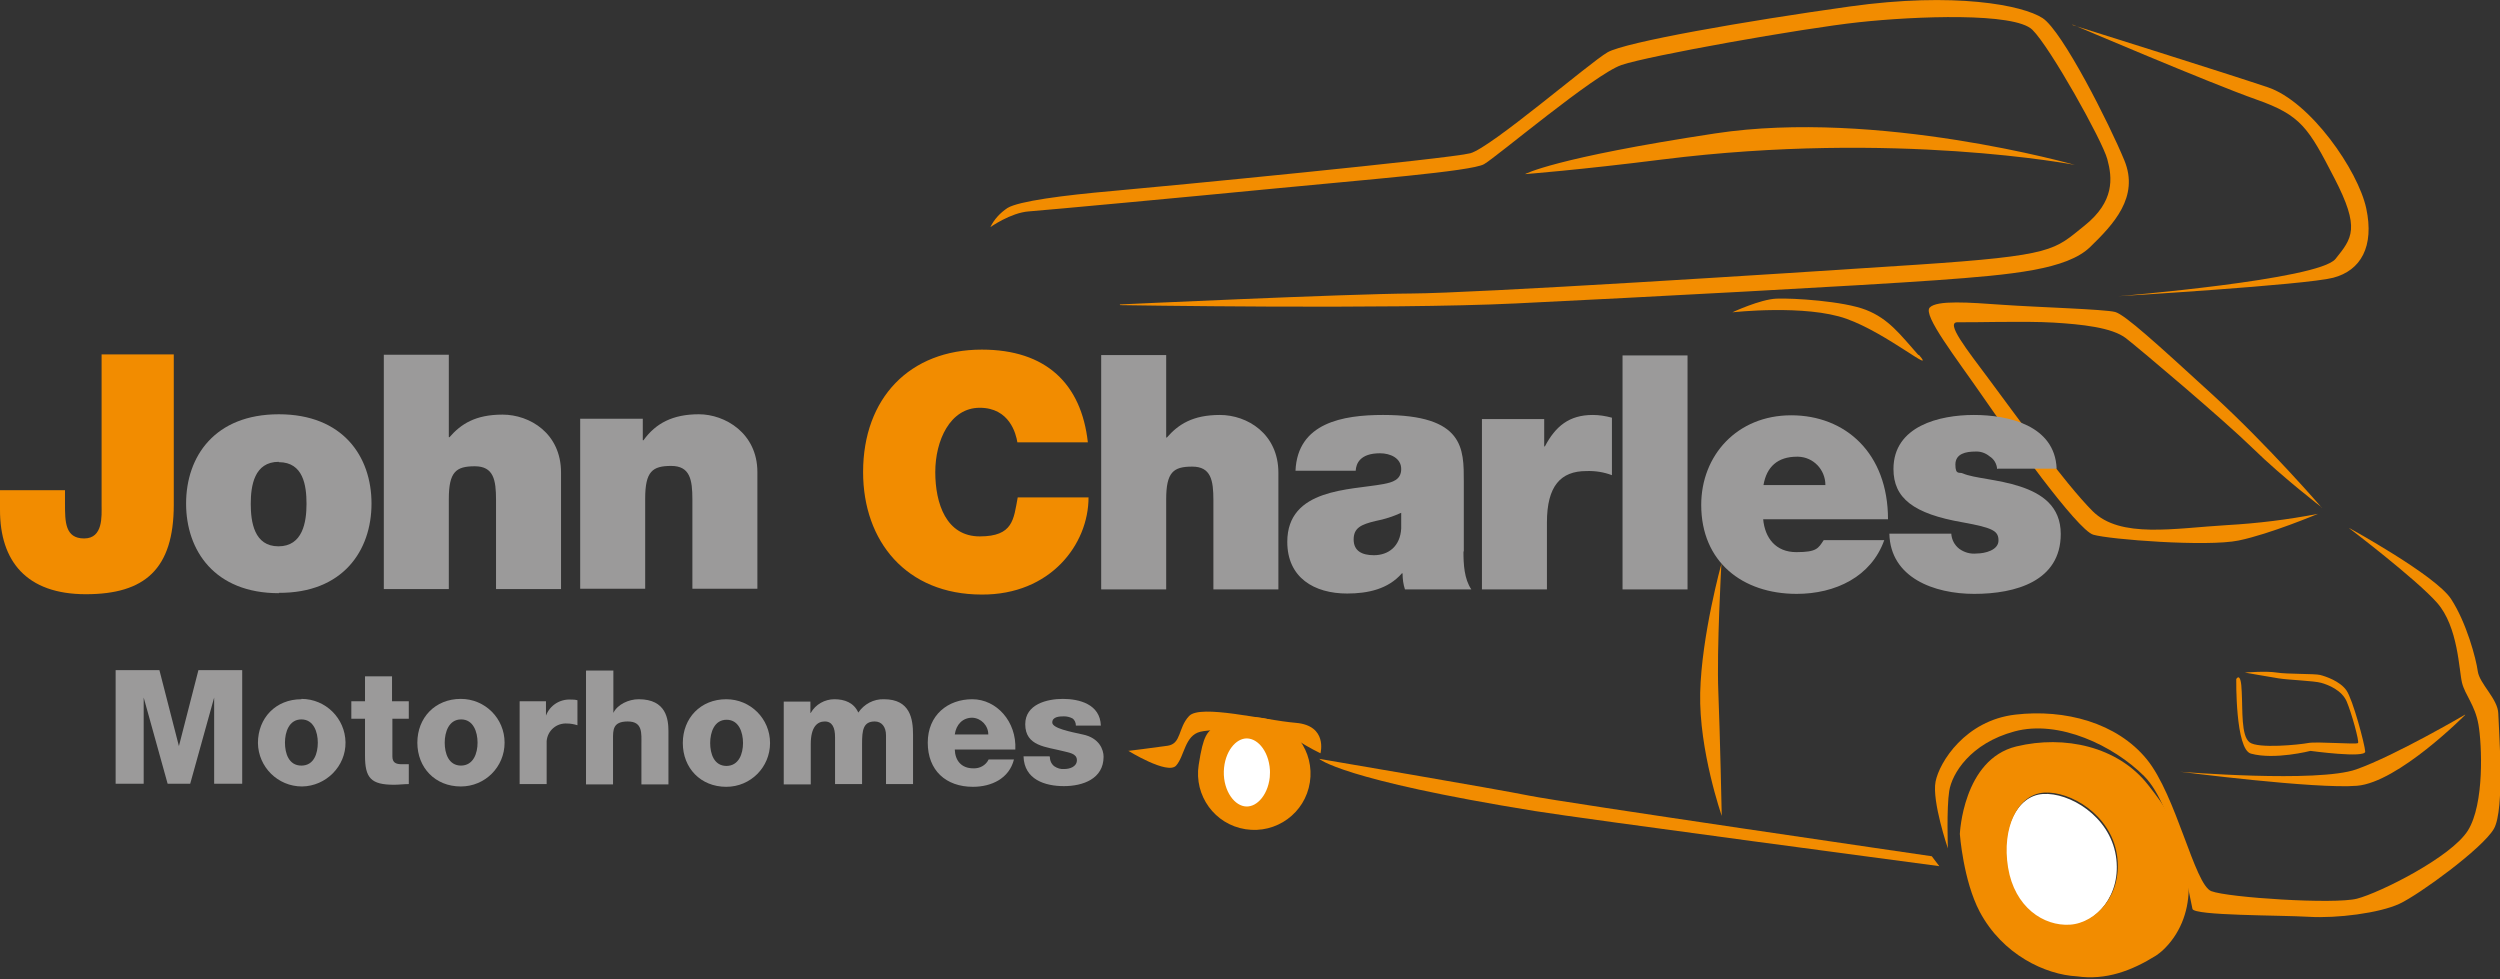 <?xml version="1.0" encoding="UTF-8"?>
<svg id="Layer_1" xmlns="http://www.w3.org/2000/svg" version="1.1" viewBox="0 0 730.8 286.3">
  <rect x="0" y="0" width="730.8" height="286.3" fill="#333333" stroke="none"/>
  <!-- Generator: Adobe Illustrator 29.2.0, SVG Export Plug-In . SVG Version: 2.1.0 Build 108)  -->
  <defs>
    <style>
      .st0 {
        stroke: #f28c00;
        stroke-miterlimit: 10;
        stroke-width: 4.1px;
      }

      .st0, .st1 {
        fill: #fff;
      }

      .st2 {
        fill: #f28c00;
      }

      .st3 {
        fill: #9b9a9a;
      }
    </style>
  </defs>
  <g id="Layer_2">
    <g id="Layer_1-2">
      <g>
        <g>
          <path class="st2" d="M653.7,198.4s-.3,20.7,4.3,21.9c6.9,1.9,17.4-.8,17.4-.8,0,0,16.1,2.2,16,.2s-3.6-15.2-5.5-17.9-6.1-4.1-7.7-4.5-9.7-.2-12.7-.7-9.3,0-9.3,0c0,0,6.7,1.2,9.9,1.7s10.2.7,12.4,1.3,6.1,2.2,7.5,5.5,3.7,11.6,3.3,12.1-12-.5-14.6,0-14.6,1.7-17.1-.2-2-9.3-2.3-14.8c-.2-6.2-1.6-3.7-1.6-3.7Z"/>
          <g>
            <path class="st2" d="M445.8,50.9s15.7-1.2,40.3-4.3c68-8.5,120.4,1.6,120.4,1.6,0,0-57.7-16.4-105.1-9.2-47.4,7.2-55.6,11.9-55.6,11.9Z"/>
            <path class="st2" d="M385.5,221.8s52.3,8.9,61.6,10.8,117.6,17.7,117.6,17.7l2.2,2.9s-105.3-14-118.1-16.1c-57.1-9.2-63.2-15.3-63.2-15.3Z"/>
          </g>
          <path class="st2" d="M327.5,89.2s78.4,1.3,115.6-.5,100.9-5.2,123.1-6.8,38-3.1,44.8-9.7,14.4-14.6,10-25.3-18.1-37.8-23.9-41.6-25.7-7.7-56.4-3.4-65.6,10.4-70.8,13.4-34.1,27.9-40.1,29.5-89.5,9.7-104.3,11-27.7,3-31,5c-2.1,1.4-3.9,3.3-5,5.6,0,0,5.9-4.2,11.2-4.6s46.3-4.2,72-6.7,57.4-5,61.1-7.1,32.3-26.3,40.2-29,52.7-10.7,69.4-12.5,45.5-2.9,50.7,2.2,20.4,32.3,21.9,37.8,2.2,12.4-6.7,19.5-8.5,8.7-49.2,11.4-128.7,8.3-147.5,8.4-85.3,3.2-85.3,3.2Z"/>
          <path class="st2" d="M605.8,7.3s44.6,14,57.1,18.2,26.4,24.3,28.8,35.4c2.4,11.2-1.6,18.2-9.7,20.3s-62.9,5.4-62.9,5.4c0,0,58.7-4.8,63.6-10.9s7.3-8.9-.3-23.6-9.7-18.4-22.8-23-53.7-21.9-53.7-21.9Z"/>
          <path class="st2" d="M678.7,148.4s-15.5-18-31.9-33-25.6-23.4-28.5-24.2-23-1.4-32.9-2.1-19.2-1.4-21.3.8,7.7,14.7,15.5,26,27.6,39,32.3,40.4,33.3,3.6,42.5,1.7,23.2-7.8,23.2-7.8c-8.8,1.7-17.7,2.8-26.6,3.3-15.4.9-31.2,4-39.3-4.1s-23.4-29.3-30.1-38.3-13.1-17-9.3-16.9,19.8-.4,28,.1,17.1,1.4,21.2,4.6,28.4,23.7,37.1,32.2,20.2,17.3,20.2,17.3Z"/>
          <path class="st2" d="M686.8,154.4s25.2,13.8,29.7,20.7,7.3,17.4,7.8,21.1,5.9,8.1,6,12.4,2,28-1.3,33.7-21.8,19.2-27.6,21.9-18.2,4.3-26.5,3.8-33.5-.3-34-2.3-5.2-29.9-14.1-38.8-24.9-16.6-37.9-13.1-18.3,12.4-19.1,17.4-.4,16.8-.4,16.8c0,0-4.7-13.8-3.6-19.5s8.7-17.9,23.3-19.6,29.7,2.4,38.4,13,14,36.7,18.9,38.6,36,3.9,42.6,2.2,27.5-12.1,32.4-19.9,4.1-25.3,3.1-31-3.9-8.6-4.8-12.2-1.1-16.4-7.3-23.4-25.7-21.8-25.7-21.8Z"/>
          <path class="st2" d="M720.6,209s-19.5,19.7-31.6,20.7-51.7-4.1-51.7-4.1c0,0,40.2,3.3,51.5-.7s31.8-16,31.8-16Z"/>
          <path class="st2" d="M560.8,103.8c-5.4-6.1-8.7-10.6-15.3-13.2s-21.4-3.5-26.2-3.3-12.9,4-12.9,4c0,0,21.4-2.4,33.4,1.9s26.5,16.7,21.1,10.5Z"/>
          <path class="st2" d="M503.2,164.8s-1.4,25.1-.9,37.4,1,36.3,1,36.3c0,0-6.7-19.2-6.3-36s6.2-37.7,6.2-37.7Z"/>
          <path class="st2" d="M329.7,219.4s11.6,7.2,14.1,4.4,2.5-8.8,7.1-9.9,23.5-.8,26.8,1.5c2.7,1.8,5.4,3.4,8.3,4.8,0,0,2.2-8.1-7.2-8.9s-27.9-5.5-31.2-2-2.2,8.1-6.3,8.7-11.5,1.5-11.5,1.5Z"/>
          <path class="st1" d="M604.8,270.7c-7.7.5-16.2-5.1-18.1-16.7s2.8-21.4,10.5-21.9,19.4,6.4,21.3,18-6,20.1-13.7,20.6Z"/>
          <path class="st2" d="M382.9,228.7c-1.4,9-9.8,15.1-18.8,13.7-9-1.4-15.1-9.8-13.7-18.8s2.4-9.4,5.2-11.8,8.6-2.6,13.6-1.9c9,1.4,15.1,9.8,13.7,18.8Z"/>
          <path class="st0" d="M373.3,226.2c-.2,6.6-4.3,11.8-9.1,11.6s-8.7-5.8-8.5-12.4c.2-6.5,4.1-11.6,8.8-11.6,5,.1,8.9,5.7,8.8,12.4Z"/>
          <path class="st2" d="M639.3,256.6c-4.7-19-5.6-19.7-11.4-27.2-8.8-11.2-24.4-14.6-38.5-11.2-15.6,3.8-16.5,25.6-16.5,25.6,0,0,1,13.6,5.8,22.7,6.7,12.6,19.2,18.4,28.4,18.9,8.5,1.2,16-1.6,23.2-6.1.6-.4,1.2-.9,1.8-1.4,5-4.6,7.6-11.1,7.7-17.9,0-1.6-.1-2.9-.5-3.5ZM605.1,270.3c-7.7.5-16.2-5.1-18.1-16.7s2.8-21.4,10.5-21.9,19.4,6.4,21.3,18-6,20.1-13.7,20.6h0Z"/>
        </g>
        <g>
          <path class="st2" d="M50.8,147.5c0,18.9-8.5,26.2-25.7,26.2-17.4,0-25.1-9.7-25.1-24.6v-5.8h19v3.9c0,5.3,0,10.2,5.6,10.2s5.1-6.6,5.1-9.7v-44.1h21.1v43.8Z"/>
          <g>
            <path class="st3" d="M81.5,173.4c-18.7,0-27.1-12.4-27.1-26.2s8.4-26.1,27.1-26.1,27.1,12.3,27.1,26.1-8.4,26.2-27.1,26.1ZM81.5,135c-7.2,0-8.2,7-8.2,12.3s1,12.4,8.1,12.4,8.2-7.1,8.2-12.4-.9-12.2-8.1-12.2h0Z"/>
            <path class="st3" d="M112.2,103.7h19v24.1h.2c3.3-3.8,7.5-6.6,15.5-6.6s17.1,5.5,17.1,16.9v34.1h-19v-26.1c0-5.8-.7-9.8-6.2-9.8s-7.6,1.6-7.6,9.6v26.3h-19v-68.4Z"/>
            <path class="st3" d="M169.6,122.4h18.3v6.3h.2c3.6-5,8.6-7.6,16.2-7.6s17.1,5.5,17.1,16.9v34.1h-19v-26.1c0-5.8-.7-9.8-6.2-9.8s-7.6,1.6-7.6,9.6v26.3h-19v-49.7Z"/>
          </g>
          <path class="st2" d="M297.4,129.3c-.4-2.5-2.3-10.1-11-10.1s-13,9.6-13,18.8,3.2,18.8,13,18.8,9.9-5,11.1-11.4h20.7c0,13.8-11.2,28.5-31.2,28.4-22.1,0-34.7-15.6-34.7-35.8,0-21.6,13.6-35.8,34.7-35.8,18.8,0,29.1,10,31,27.1h-20.5Z"/>
          <g>
            <path class="st3" d="M321.9,103.8h19v24.1h.2c3.3-3.8,7.5-6.6,15.5-6.6s17.1,5.5,17.1,16.9v34.1h-19v-26.1c0-5.8-.7-9.8-6.2-9.8s-7.6,1.6-7.6,9.6v26.3h-19v-68.4Z"/>
            <path class="st3" d="M427.8,161.2c0,3.7.2,8,2.3,11.1h-19.4c-.5-1.5-.7-3.1-.7-4.7h-.2c-4,4.6-9.9,5.9-16,5.9-9.6,0-17.5-4.6-17.5-15.1,0-15.7,18.4-15.1,28.1-16.9,2.6-.5,5.2-1.2,5.2-4.4s-3.2-4.6-6.2-4.6c-5.8,0-7,3-7.1,5.1h-17.6c.6-14,13.8-16.3,25.6-16.3,23.8,0,23.6,9.9,23.6,19.5v20.4ZM409.6,149.9c-2.4,1.1-4.9,1.9-7.5,2.4-4.2,1-6.4,2-6.4,5.4s2.5,4.6,5.9,4.6c4.3,0,7.7-2.6,8-7.8v-4.6Z"/>
            <path class="st3" d="M433.2,122.5h18.2v8h.2c3.1-5.9,7.1-9.2,14-9.2,1.9,0,3.7.3,5.6.8v16.8c-2.4-.9-4.9-1.3-7.5-1.2-7.5,0-11.5,4.4-11.5,15v19.6h-19v-49.7Z"/>
            <path class="st3" d="M474.3,103.9h19v68.4h-19v-68.4Z"/>
            <path class="st3" d="M515.4,151.7c.5,5.6,3.7,9.7,9.7,9.7s6.4-1.1,8-3.5h17.7c-3.8,10.7-14.3,15.7-25.6,15.7-15.9,0-27.9-9.4-27.9-26,0-14.5,10.5-26.2,26.3-26.2s28.3,11,28.3,30.4h-36.5ZM533.6,141.8c0-4.5-3.5-8.2-8-8.3-.1,0-.2,0-.3,0-5.7,0-8.9,3-9.8,8.3h18.1Z"/>
            <path class="st3" d="M583.8,137.1c-.1-1.5-.9-2.9-2.2-3.7-1.2-1-2.7-1.5-4.2-1.4-2.7,0-5.8.6-5.8,3.8s1.2,2.1,2.2,2.6c3.2,1.4,10.3,1.7,16.7,3.8s11.9,5.8,11.9,13.9c0,13.8-13.2,17.5-25.3,17.5-11.7,0-24.5-4.7-24.8-17.6h18.1c.1,1.7.9,3.3,2.3,4.4,1.5,1.1,3.3,1.6,5.1,1.4,2.5,0,6.4-1,6.4-3.8s-1.6-3.7-10.4-5.3c-14.5-2.5-20.3-7.1-20.3-15.6,0-12.6,13.5-15.8,23.5-15.8s23.7,3,24.2,15.7h-17.2Z"/>
          </g>
          <g>
            <path class="st3" d="M33.8,195.9h12.8l5.7,22.2h0l5.7-22.2h12.8v33.2h-8.2v-25.2h0l-7,25.2h-6.6l-7-25.2h0v25.2h-8.2v-33.3Z"/>
            <path class="st3" d="M88.1,204.3c7.1,0,12.8,5.7,12.9,12.7s-5.7,12.8-12.7,12.9c-7.1,0-12.8-5.7-12.9-12.7,0,0,0,0,0,0,0-7.3,5.2-12.8,12.7-12.8ZM88.1,223.8c3.7,0,4.8-3.6,4.8-6.7s-1.2-6.8-4.8-6.8-4.8,3.7-4.8,6.8,1.1,6.7,4.8,6.7h0Z"/>
            <path class="st3" d="M119.6,210.1h-4.9v11c0,1.9,1.1,2.3,2.8,2.3s1.3,0,2,0v5.8c-1.4,0-2.9.2-4.3.2-6.8,0-8.5-2-8.5-8.5v-10.8h-4v-5.1h4v-7.3h7.9v7.3h4.9v5.1Z"/>
            <path class="st3" d="M134.7,204.3c7.1,0,12.8,5.7,12.8,12.8,0,7.1-5.7,12.8-12.8,12.8-7.5,0-12.7-5.5-12.7-12.8s5.2-12.8,12.7-12.8ZM134.7,223.8c3.7,0,4.9-3.6,4.9-6.7s-1.2-6.8-4.8-6.8-4.8,3.7-4.8,6.8,1.1,6.7,4.8,6.7h0Z"/>
            <path class="st3" d="M151.9,205h7.7v4.2h0c1.1-3,4.1-4.9,7.3-4.7.6,0,1.2,0,1.9.2v7.3c-1-.3-2-.5-3-.5-3.1-.2-5.7,2-6,5.1,0,.2,0,.4,0,.6v12h-7.9v-24.3Z"/>
            <path class="st3" d="M171.4,196h7.9v12.4h0c1.2-2.5,4.5-4,7.4-4,8.1,0,8.7,5.9,8.7,9.4v15.5h-7.9v-11.7c0-3.3.4-6.7-4-6.7s-4.3,2.5-4.3,5.2v13.2h-7.9v-33.2Z"/>
            <path class="st3" d="M212.3,204.4c7.1,0,12.8,5.7,12.8,12.8,0,7.1-5.7,12.8-12.8,12.8-7.5,0-12.7-5.5-12.7-12.8s5.2-12.8,12.7-12.8ZM212.3,223.9c3.7,0,4.9-3.6,4.9-6.7s-1.2-6.8-4.8-6.8-4.8,3.7-4.8,6.8,1.1,6.7,4.8,6.7h0Z"/>
            <path class="st3" d="M229.2,205.1h7.7v3.3h.1c1.4-2.5,4.1-4,6.9-4,3,0,5.7,1,7,3.9,1.7-2.5,4.5-4,7.5-3.9,7.7,0,8.5,5.8,8.5,10.4v14.4h-7.9v-14.2c0-2.6-1.3-4.1-3.3-4.1-3.4,0-3.7,2.6-3.7,6.5v11.8h-7.9v-13.7c0-2.8-.8-4.6-3-4.6s-4.1,1.6-4.1,6.6v11.8h-7.9v-24.2Z"/>
            <path class="st3" d="M279.1,219.1c.1,3.3,2,5.5,5.4,5.5,1.9.1,3.7-.9,4.5-2.6h7.4c-1.4,5.6-6.6,8-12,8-7.9,0-13.2-4.8-13.2-12.9s5.9-12.7,13-12.7,13,6.5,12.6,14.7h-17.7ZM288.9,214.7c0-2.6-2.1-4.8-4.7-4.9-2.8,0-4.7,2-5.1,4.9h9.8Z"/>
            <path class="st3" d="M306.9,221.3c0,1.1.5,2.1,1.3,2.7.9.6,1.9.9,2.9.8,1.5,0,3.7-.6,3.7-2.6s-2.5-2.2-3.9-2.6c-5-1.3-11.2-1.4-11.2-7.9,0-5.8,6.3-7.4,11-7.4s10.9,1.5,11.1,7.8h-7.3c0-.8-.3-1.6-1-2.1-.8-.4-1.6-.6-2.5-.6-1.3,0-3.4.1-3.4,1.8s5.3,2.7,8.9,3.5c4.9,1,6.1,4.5,6.1,6.5,0,6.5-6.1,8.6-11.6,8.6s-11.6-1.9-11.8-8.7h7.6Z"/>
          </g>
        </g>
      </g>
    </g>
  </g>
</svg>